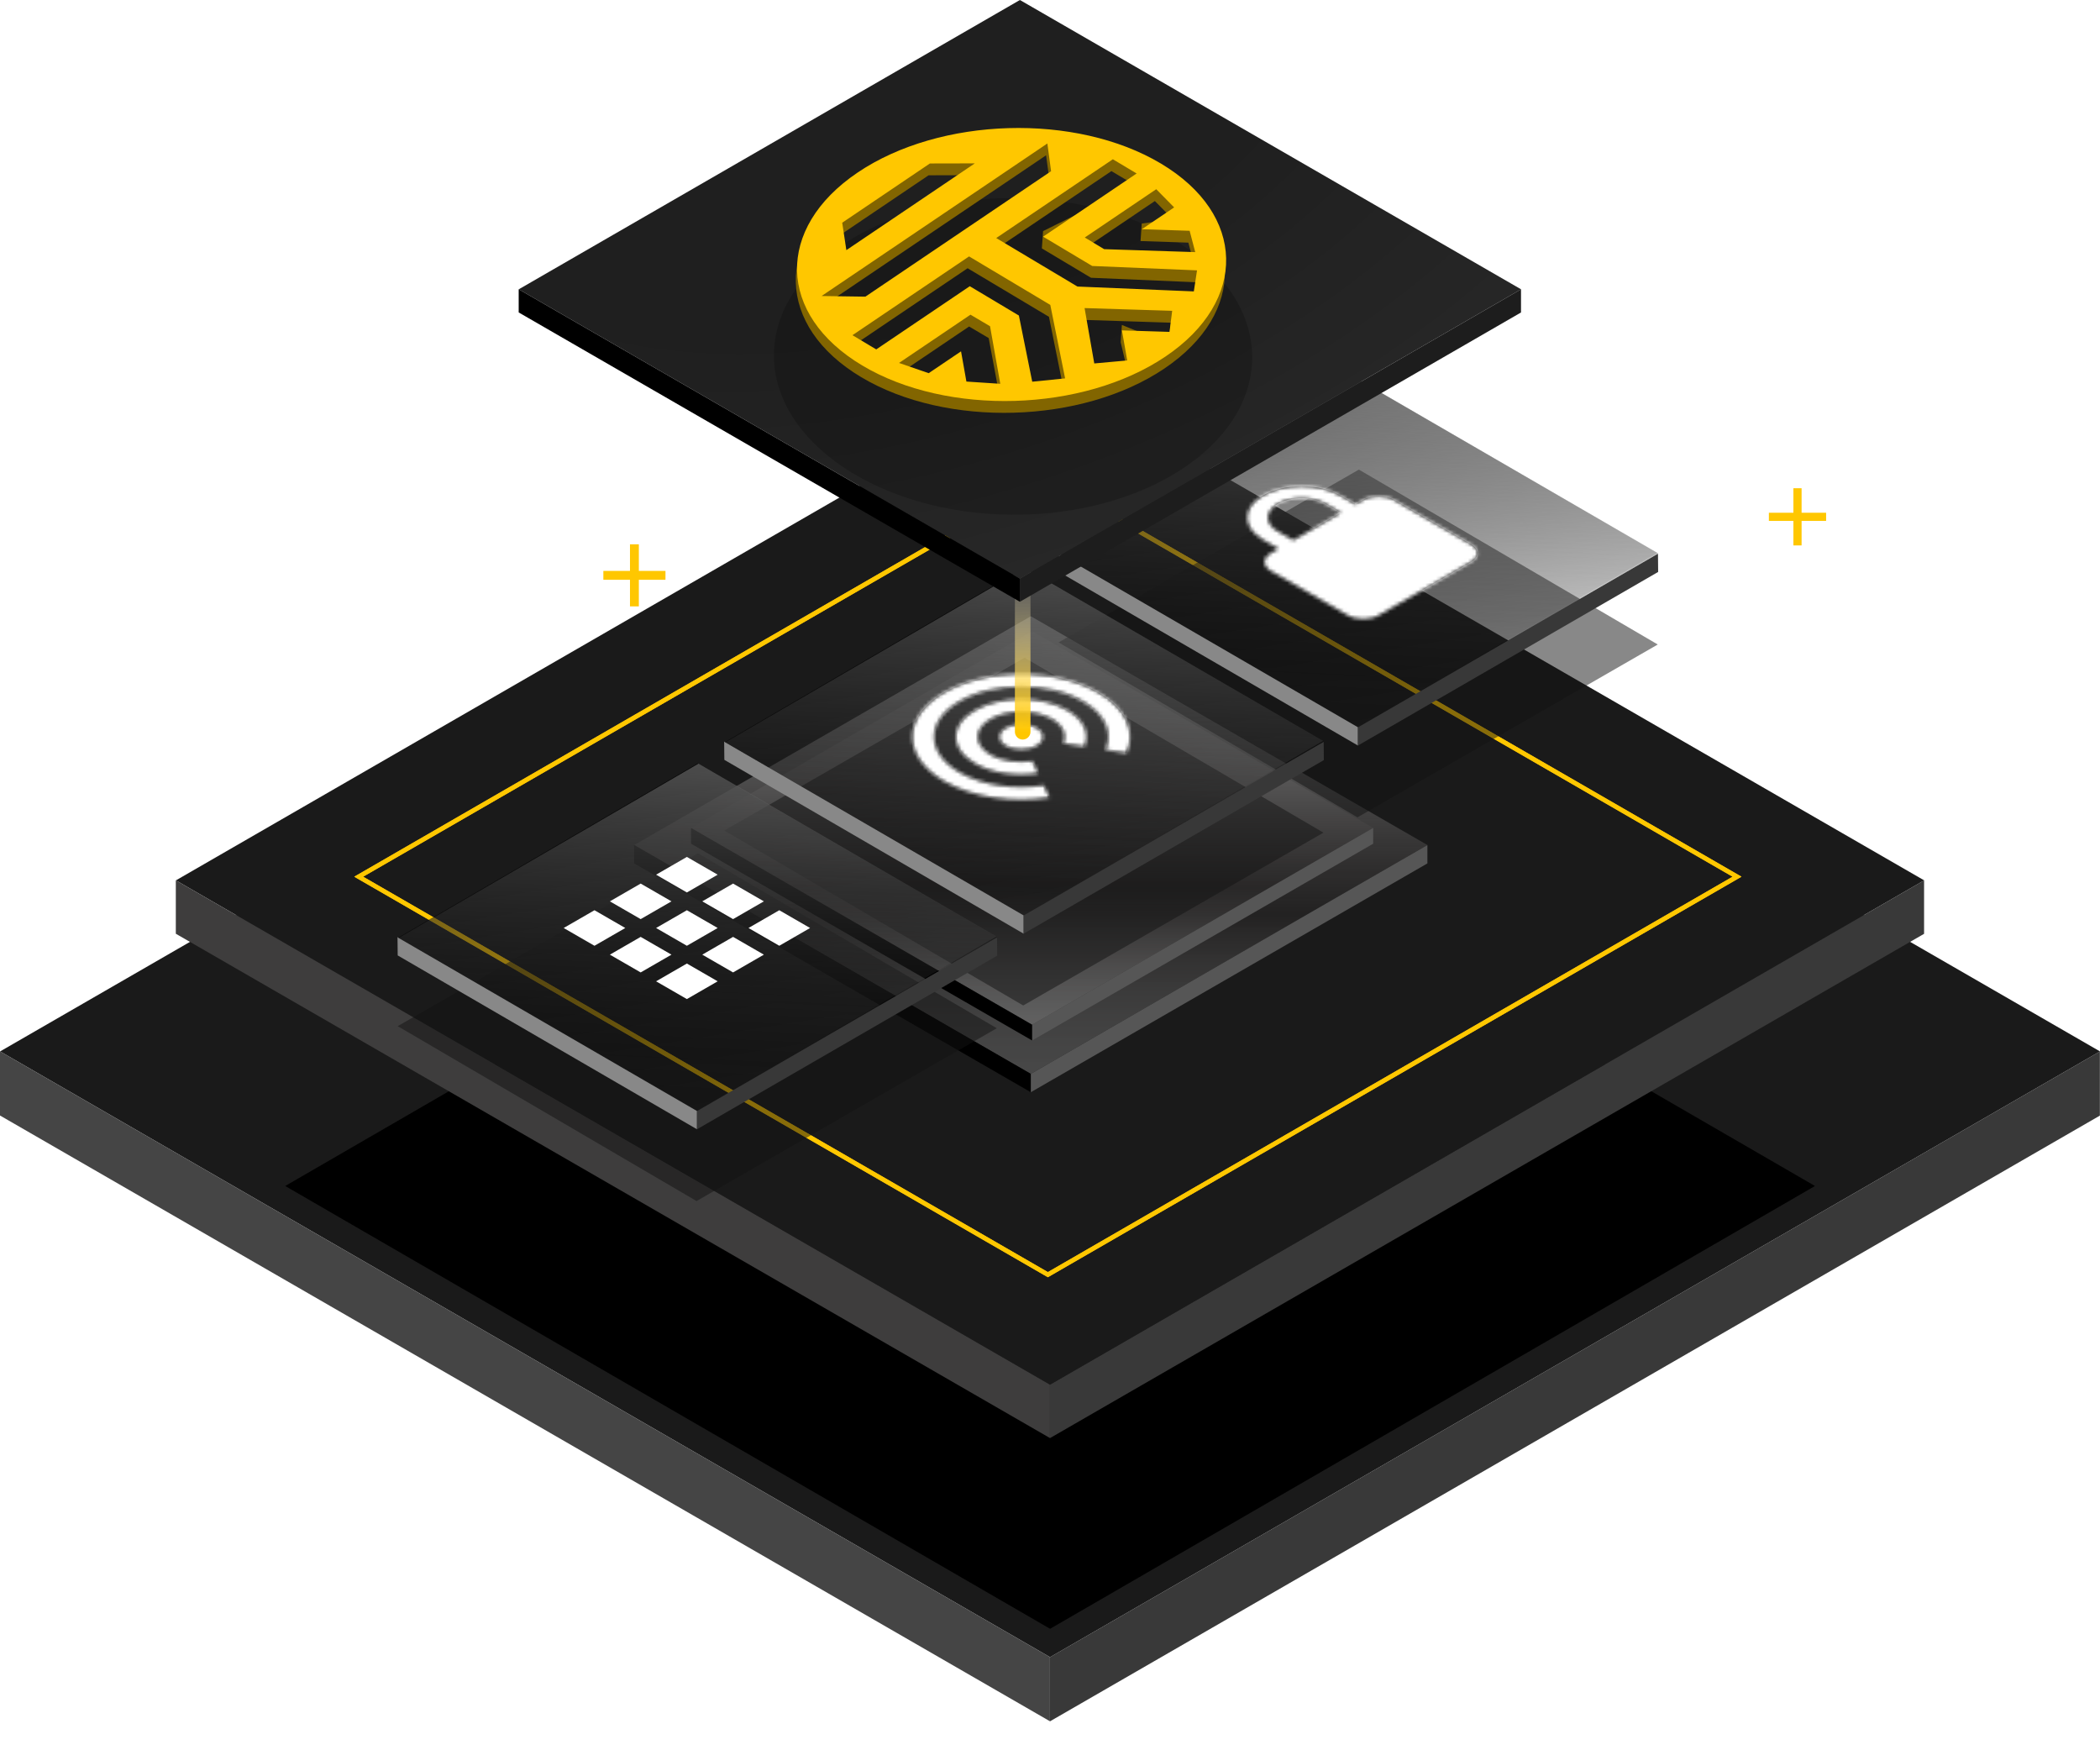 <svg fill="none" height="494" viewBox="0 0 593 494" width="593" xmlns="http://www.w3.org/2000/svg" xmlns:xlink="http://www.w3.org/1999/xlink"><filter id="a" color-interpolation-filters="sRGB" filterUnits="userSpaceOnUse" height="317.946" width="499.882" x="46.588" y="175.876"><feFlood flood-opacity="0" result="BackgroundImageFix"/><feBlend in="SourceGraphic" in2="BackgroundImageFix" mode="normal" result="shape"/><feGaussianBlur result="effect1_foregroundBlur_6_373" stdDeviation="16.977"/></filter><filter id="b" color-interpolation-filters="sRGB" filterUnits="userSpaceOnUse" height="256.346" width="421.913" x="84.944" y="119.351"><feFlood flood-opacity="0" result="BackgroundImageFix"/><feBlend in="SourceGraphic" in2="BackgroundImageFix" mode="normal" result="shape"/><feGaussianBlur result="effect1_foregroundBlur_6_373" stdDeviation="7.545"/></filter><filter id="c" color-interpolation-filters="sRGB" filterUnits="userSpaceOnUse" height="109.476" width="180.492" x="293.253" y="126.948"><feFlood flood-opacity="0" result="BackgroundImageFix"/><feBlend in="SourceGraphic" in2="BackgroundImageFix" mode="normal" result="shape"/><feGaussianBlur result="effect1_foregroundBlur_6_373" stdDeviation="2.83"/></filter><filter id="d" color-interpolation-filters="sRGB" filterUnits="userSpaceOnUse" height="109.476" width="180.492" x="198.852" y="180.07"><feFlood flood-opacity="0" result="BackgroundImageFix"/><feBlend in="SourceGraphic" in2="BackgroundImageFix" mode="normal" result="shape"/><feGaussianBlur result="effect1_foregroundBlur_6_373" stdDeviation="2.83"/></filter><filter id="e" color-interpolation-filters="sRGB" filterUnits="userSpaceOnUse" height="109.476" width="180.492" x="106.61" y="235.289"><feFlood flood-opacity="0" result="BackgroundImageFix"/><feBlend in="SourceGraphic" in2="BackgroundImageFix" mode="normal" result="shape"/><feGaussianBlur result="effect1_foregroundBlur_6_373" stdDeviation="2.83"/></filter><filter id="f" color-interpolation-filters="sRGB" filterUnits="userSpaceOnUse" height="100.444" width="146.072" x="213.047" y="50.37"><feFlood flood-opacity="0" result="BackgroundImageFix"/><feBlend in="SourceGraphic" in2="BackgroundImageFix" mode="normal" result="shape"/><feGaussianBlur result="effect1_foregroundBlur_6_373" stdDeviation="2.759"/></filter><filter id="g" color-interpolation-filters="sRGB" filterUnits="userSpaceOnUse" height="79.811" width="121.179" x="224.713" y="38.409"><feFlood flood-opacity="0" result="BackgroundImageFix"/><feBlend in="SourceGraphic" in2="BackgroundImageFix" mode="normal" result="shape"/><feColorMatrix in="SourceAlpha" result="hardAlpha" type="matrix" values="0 0 0 0 0 0 0 0 0 0 0 0 0 0 0 0 0 0 127 0"/><feOffset dy="-1.656"/><feGaussianBlur stdDeviation="2.208"/><feComposite in2="hardAlpha" k2="-1" k3="1" operator="arithmetic"/><feColorMatrix type="matrix" values="0 0 0 0 0 0 0 0 0 0 0 0 0 0 0 0 0 0 0.25 0"/><feBlend in2="shape" mode="normal" result="effect1_innerShadow_6_373"/></filter><linearGradient id="h"><stop offset="0" stop-color="#9b9b9b"/><stop offset=".651" stop-color="#292727" stop-opacity=".577"/><stop offset="1" stop-color="#9b9b9b" stop-opacity=".35"/></linearGradient><linearGradient id="i" gradientUnits="userSpaceOnUse" x1="291.082" x2="291.082" xlink:href="#h" y1="173.982" y2="303.198"/><linearGradient id="j" gradientUnits="userSpaceOnUse" x1="291.453" x2="291.453" xlink:href="#h" y1="178.202" y2="289.316"/><linearGradient id="k" gradientUnits="userSpaceOnUse" x1="127.398" x2="-32.449" y1="145.829" y2="54.75"><stop offset="0"/><stop offset="1" stop-opacity="0"/><stop offset="1"/></linearGradient><linearGradient id="l" gradientUnits="userSpaceOnUse" x1="192.503" x2="-72.964" y1="358.079" y2="45.773"><stop offset="0"/><stop offset=".521" stop-color="#fff" stop-opacity=".484"/><stop offset="1" stop-opacity="0"/><stop offset="1"/></linearGradient><linearGradient id="m" gradientUnits="userSpaceOnUse" x1="288.29" x2="288.29" y1="55.285" y2="206.6"><stop offset=".677" stop-color="#fff" stop-opacity="0"/><stop offset="1" stop-color="#ffc700"/></linearGradient><radialGradient id="n" cx="0" cy="0" gradientTransform="matrix(41.646 145.18 -251.519 72.151 246.357 18.179)" gradientUnits="userSpaceOnUse" r="1"><stop offset=".473" stop-color="#1f1f1f"/><stop offset="1" stop-color="#272727"/></radialGradient><clipPath id="o"><path d="m0 0h60.243v60.243h-60.243z" transform="matrix(-.866 .5 .866 .5 193.961 231.906)"/></clipPath><mask id="p" height="38" maskUnits="userSpaceOnUse" width="66" x="352" y="137"><path clip-rule="evenodd" d="m361.035 154.921-2.174 1.254c-2.392 1.38-2.392 3.638 0 5.017l21.743 12.543c2.392 1.379 6.305 1.379 8.697 0l26.092-15.051c2.392-1.38 2.392-3.638 0-5.017l-21.743-12.543c-2.392-1.379-6.306-1.379-8.697 0l-2.175 1.255-4.348-2.509c-6.001-3.462-15.742-3.462-21.743 0-6.002 3.462-6.002 9.081 0 12.543zm13.264-12.668 4.348 2.509-13.481 7.776-4.348-2.508c-3.718-2.145-3.718-5.632 0-7.777s9.762-2.145 13.481 0z" fill="#fff" fill-rule="evenodd"/></mask><mask id="q" height="36" maskUnits="userSpaceOnUse" width="63" x="257" y="190"><path clip-rule="evenodd" d="m310.122 195.501c-12.002-6.924-31.484-6.924-43.486 0-12.003 6.923-12.003 18.161 0 25.085 8.045 4.64 19.416 6.158 29.679 4.578l-1.587-3.424c-8.219 1.254-17.308.05-23.744-3.663-9.61-5.544-9.61-14.524 0-20.068 9.611-5.543 25.179-5.543 34.789 0 6.436 3.713 8.523 8.956 6.371 13.684l5.936.916c2.718-5.908.087-12.467-7.958-17.108zm-34.789 20.068c-7.197-4.152-7.197-10.9 0-15.051 7.197-4.152 18.895-4.152 26.092 0 4.827 2.784 6.392 6.723 4.761 10.272l-5.957-.928c1.065-2.371.065-4.979-3.153-6.836-4.805-2.772-12.589-2.772-17.395 0-4.805 2.772-4.805 7.262 0 10.034 3.218 1.857 7.741 2.433 11.85 1.819l1.609 3.437c-6.153.94-12.98.037-17.807-2.747zm8.697-10.034c2.392-1.38 6.306-1.38 8.697 0 2.392 1.379 2.392 3.637 0 5.017-2.391 1.379-6.305 1.379-8.697 0-2.392-1.38-2.392-3.638 0-5.017z" fill="#fff" fill-rule="evenodd"/></mask><path d="m170.377 163.692h7.517v7.51h2.505v-7.51h7.516v-2.503h-7.516v-7.51h-2.505v7.51h-7.517z" fill="#ffc700"/><path d="m.031 296.852 296.485 171.027 296.484-171.027-296.484-171.026z" fill="#1a1a1a"/><path d="m296.483 467.88 296.484-171.026v18.12l-296.484 171.026z" fill="#393939"/><path d="m296.484 467.853-296.484-171.026v18.121l296.484 171.026z" fill="#454545"/><g filter="url(#a)"><path d="m80.542 334.849 215.987 125.019 215.987-125.019-215.987-125.019z" fill="#000"/></g><path d="m49.674 248.56 246.839 142.388 246.838-142.388-246.838-142.388z" fill="#1a1a1a"/><path d="m296.486 390.949 246.838-142.388v15.086l-246.838 142.388z" fill="#393939"/><path d="m296.486 390.927-246.838-142.388v15.086l246.838 142.388z" fill="#3e3d3d"/><path d="m295.9 135.168-194.608 112.356 194.608 112.357 194.608-112.357z" stroke="#ffc700" stroke-width="1.258"/><g filter="url(#b)"><path d="m295.9 135.168-194.608 112.356 194.608 112.357 194.608-112.357z" stroke="#ffc700" stroke-width="1.258"/></g><path d="m291.082 303.198-112.002-64.608 112.002-64.608 112.002 64.608z" fill="url(#i)"/><path clip-rule="evenodd" d="m291.068 303.196.004.002 112.002-64.609v5.179l-112.002 64.608-.004-.002z" fill="#565656" fill-rule="evenodd"/><path clip-rule="evenodd" d="m291.068 303.188-112.001-64.608v5.179l112.001 64.608z" fill="#000" fill-rule="evenodd"/><path d="m291.453 289.316-96.311-55.557 96.311-55.557 96.312 55.557z" fill="url(#j)"/><path clip-rule="evenodd" d="m291.442 289.314.003.001 96.311-55.557v4.453l-96.311 55.557-.003-.001z" fill="#565656" fill-rule="evenodd"/><path clip-rule="evenodd" d="m291.442 289.307-96.311-55.556v4.452l96.311 55.557z" fill="#000" fill-rule="evenodd"/><path d="m499.499 147.073h6.926v6.92h2.309v-6.92h6.926v-2.306h-6.926v-6.921h-2.309v6.921h-6.926z" fill="#ffc700"/><g filter="url(#c)" opacity=".5"><path d="m0 0h97.796v97.794h-97.796z" fill="#121212" transform="matrix(-.863 -.505 .867 -.499 383.333 230.765)"/></g><path d="m383.456 205.333-84.568-49.083.057 5.159 84.511 49.084z" fill="#888"/><path d="m468.231 161.479-84.757 49.005v-5.142l84.709-49.021z" fill="#383838"/><path d="m0 0h97.906v97.794h-97.906z" fill="url(#k)" transform="matrix(-.864 -.501 .865 -.503 383.63 205.437)"/><path d="m0 0h97.404v97.794h-97.404z" fill="url(#l)" transform="matrix(-.864 -.501 .865 -.503 383.426 205.259)"/><path clip-rule="evenodd" d="m361.035 154.921-2.174 1.254c-2.392 1.38-2.392 3.638 0 5.017l21.743 12.543c2.392 1.379 6.305 1.379 8.697 0l26.092-15.051c2.392-1.38 2.392-3.638 0-5.017l-21.743-12.543c-2.392-1.379-6.306-1.379-8.697 0l-2.175 1.255-4.348-2.509c-6.001-3.462-15.742-3.462-21.743 0-6.002 3.462-6.002 9.081 0 12.543zm13.264-12.668 4.348 2.509-13.481 7.776-4.348-2.508c-3.718-2.145-3.718-5.632 0-7.777s9.762-2.145 13.481 0z" fill="#000" fill-rule="evenodd"/><g mask="url(#p)"><path d="m0 0h60.243v60.243h-60.243z" fill="#fff" transform="matrix(-.866 .5 .866 .5 380.604 123.565)"/></g><g filter="url(#d)" opacity=".5"><path d="m0 0h97.796v97.794h-97.796z" fill="#121212" transform="matrix(-.863 -.505 .867 -.499 288.933 283.887)"/></g><path d="m289.055 258.455-84.567-49.083.056 5.159 84.511 49.084z" fill="#888"/><path d="m373.83 214.601-84.756 49.004v-5.141l84.708-49.022z" fill="#383838"/><path d="m0 0h97.906v97.794h-97.906z" fill="url(#k)" transform="matrix(-.864 -.501 .865 -.503 289.229 258.559)"/><path d="m0 0h97.404v97.794h-97.404z" fill="url(#l)" transform="matrix(-.864 -.501 .865 -.503 289.026 258.381)"/><path clip-rule="evenodd" d="m310.122 195.501c-12.002-6.924-31.484-6.924-43.486 0-12.003 6.923-12.003 18.161 0 25.085 8.045 4.64 19.416 6.158 29.679 4.578l-1.587-3.424c-8.219 1.254-17.308.05-23.744-3.663-9.61-5.544-9.61-14.524 0-20.068 9.611-5.543 25.179-5.543 34.789 0 6.436 3.713 8.523 8.956 6.371 13.684l5.936.916c2.718-5.908.087-12.467-7.958-17.108zm-34.789 20.068c-7.197-4.152-7.197-10.9 0-15.051 7.197-4.152 18.895-4.152 26.092 0 4.827 2.784 6.392 6.723 4.761 10.272l-5.957-.928c1.065-2.371.065-4.979-3.153-6.836-4.805-2.772-12.589-2.772-17.395 0-4.805 2.772-4.805 7.262 0 10.034 3.218 1.857 7.741 2.433 11.85 1.819l1.609 3.437c-6.153.94-12.98.037-17.807-2.747zm8.697-10.034c2.392-1.38 6.306-1.38 8.697 0 2.392 1.379 2.392 3.637 0 5.017-2.391 1.379-6.305 1.379-8.697 0-2.392-1.38-2.392-3.638 0-5.017z" fill="#000" fill-rule="evenodd"/><g mask="url(#q)"><path d="m0 0h60.243v60.243h-60.243z" fill="#ffc700" transform="matrix(-.866 .5 .866 .5 286.204 176.687)"/><path d="m0 0h60.243v60.243h-60.243z" fill="#fff" transform="matrix(-.866 .5 .866 .5 286.204 176.687)"/></g><g filter="url(#e)" opacity=".5"><path d="m0 0h97.796v97.794h-97.796z" fill="#121212" transform="matrix(-.863 -.505 .867 -.499 196.691 339.106)"/></g><path d="m196.814 313.674-84.567-49.083.056 5.159 84.511 49.084z" fill="#888"/><path d="m281.589 269.82-84.756 49.005-.001-5.142 84.709-49.021z" fill="#383838"/><path d="m0 0h97.906v97.794h-97.906z" fill="url(#k)" transform="matrix(-.864 -.501 .865 -.503 196.988 313.778)"/><path d="m0 0h97.404v97.794h-97.404z" fill="url(#l)" transform="matrix(-.864 -.501 .865 -.503 196.785 313.6)"/><g clip-path="url(#o)"><path d="m202.658 277.059-8.697 5.017-8.697-5.017 8.697-5.017zm-13.045-7.526-8.698 5.017-8.697-5.017 8.697-5.017zm0-15.051-8.698 5.017-8.697-5.017 8.697-5.017zm-13.046 7.526-8.698 5.017-8.697-5.017 8.697-5.017zm26.091 0-8.697 5.017-8.697-5.017 8.697-5.017zm13.046-7.526-8.697 5.017-8.697-5.017 8.697-5.017zm13.046 7.526-8.697 5.017-8.697-5.017 8.697-5.017zm-13.046 7.525-8.697 5.017-8.697-5.017 8.697-5.017zm-13.046-22.576-8.697 5.017-8.697-5.017 8.697-5.017z" fill="#fff"/></g><path d="m288.79 206.6v-151.315" stroke="url(#m)" stroke-linecap="round" stroke-width="4.401"/><path d="m288.003 163.36-141.513-81.68 141.513-81.68 141.513 81.68z" fill="url(#n)"/><path clip-rule="evenodd" d="m287.984 163.356.005.003 141.513-81.68v6.546l-141.513 81.68-.005-.002z" fill="#1d1d1d" fill-rule="evenodd"/><path clip-rule="evenodd" d="m287.985 163.345-.004.002-141.513-81.68v6.546l141.513 81.68.004-.003z" fill="#000" fill-rule="evenodd"/><g filter="url(#f)" opacity=".2"><ellipse cx="67.518" cy="44.702" fill="#000" rx="67.518" ry="44.702" transform="matrix(1 .007 -.007 1 218.864 55.441)"/></g><g filter="url(#g)"><path clip-rule="evenodd" d="m308.663 107.602-2.774-15.635 24.745.796-.738 5.946-13.097-5.312-.341 4.88 1.666 7.033zm-17.511 5.173-3.809-18.684-13.883-8.289-26.372 17.812-6.727-4.016 32.88-22.208 22.965 13.711 3.982 19.712zm-18.573-.456-1.564-8.132-9.116 6.157-8.387-2.895 20.15-13.609 5.527 3.265 2.957 15.855zm-28.542-23.569-12.389-.192 63.745-43.055 1.065 7.84zm-5.377-13.13-1.187-7.758 24.748-16.715 12.698-.017zm75.187-25.658 6.727 4.016-26.031 12.931-.342 4.882 13.883 8.289 29.602 1.263-.891 5.941-32.863-1.402-22.965-13.711zm12.268 8.454 5.066 5.138-8.77 1.219-.345 4.938 13.506.449 1.595 6.025-25.731-.856-5.471-3.302zm1.317-7.196c-4.059-2.423-8.421-5.883-13.153-7.43-23.31-7.619-53.181-3.177-72.521 9.886-23.267 15.715-22.635 40.096 1.415 54.454 24.049 14.358 62.408 13.259 85.676-2.457 23.266-15.715 22.632-40.095-1.417-54.453z" fill="#826500" fill-rule="evenodd"/></g><path clip-rule="evenodd" d="m309.002 102.613-2.739-15.632 24.738.773-.751 5.947-13.435-.42 1.488 8.489zm-17.519 5.157-3.768-18.684-13.865-8.278-26.413 17.839-6.719-4.011 32.931-22.241 22.936 13.693 4.183 20.744zm-18.588-.043-1.518-8.532-9.129 6.165-8.379-2.887 20.178-13.629 5.52 3.26 2.893 16.254zm-28.525-23.972-12.373-.181 63.761-43.066 1.047 7.831zm-5.375-13.13-1.168-7.75 24.758-16.722 12.685-.028zm75.253-25.659 6.719 4.011-26.414 17.84 13.865 8.278 29.601 1.237-.903 5.943-32.863-1.373-22.936-13.693zm12.253 8.455 5.054 5.134-9.128 6.165 13.504.437 1.581 6.024-25.726-.833-5.464-3.297zm1.343-7.234c-24.016-14.338-62.373-13.204-85.673 2.533-23.3 15.737-22.721 40.118 1.295 54.456 24.015 14.338 62.374 13.204 85.675-2.533 23.299-15.736 22.718-40.117-1.297-54.455z" fill="#ffc700" fill-rule="evenodd"/></svg>